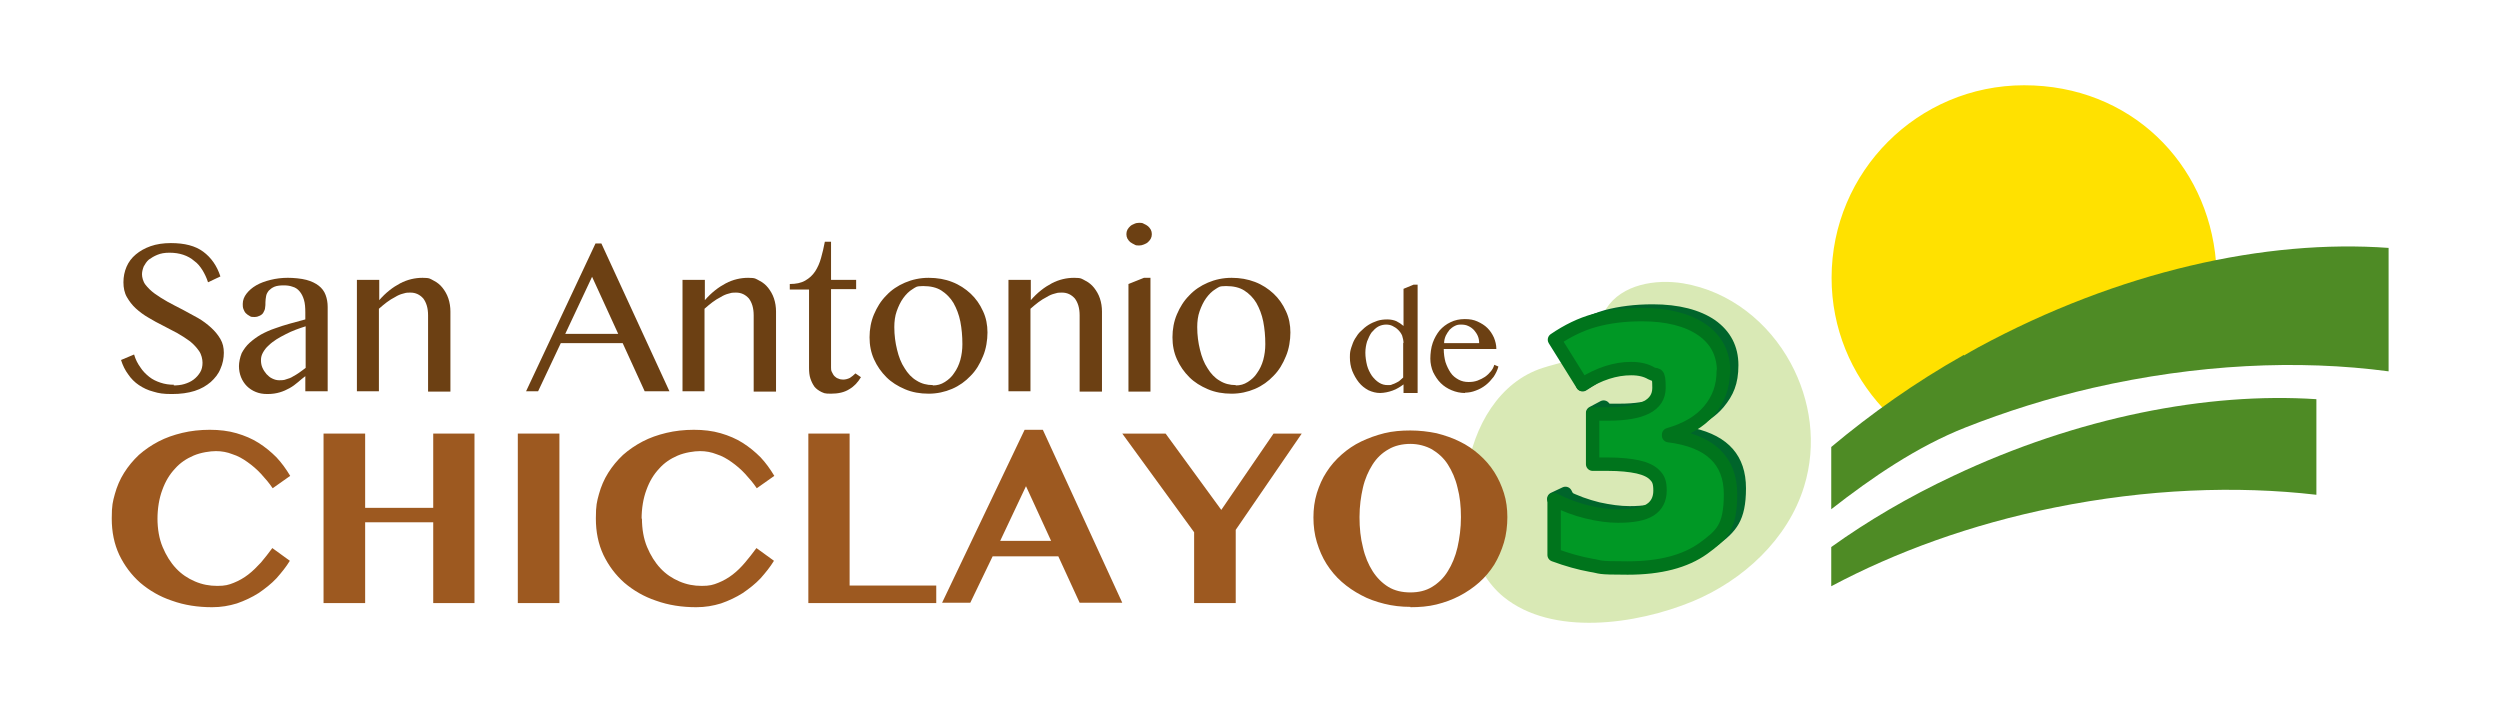 <?xml version="1.0" encoding="UTF-8"?>
<svg id="Capa_1" xmlns="http://www.w3.org/2000/svg" version="1.1" viewBox="0 0 727.1 205.9">
  <!-- Generator: Adobe Illustrator 29.0.1, SVG Export Plug-In . SVG Version: 2.1.0 Build 192)  -->
  <defs>
    <style>
      .st0 {
        fill: #d9e9b5;
      }

      .st1 {
        stroke: #00652b;
      }

      .st1, .st2 {
        fill: #00652b;
      }

      .st1, .st3 {
        stroke-linecap: round;
        stroke-linejoin: round;
        stroke-width: 3.9px;
      }

      .st4 {
        fill: #ffe100;
      }

      .st5 {
        fill: #4e8b25;
      }

      .st3 {
        fill: #009825;
        stroke: #00741c;
      }

      .st6 {
        fill: #6c4013;
      }

      .st7 {
        fill: #9d5920;
      }
    </style>
  </defs>
  <path class="st0" d="M520.8,105.6c-6.4-11.8-17.6-20.9-31.3-23.2-8-1.3-17.8.3-22.3,7.3-2.5,3.9-3.1,9-6.4,12.3-3.2,3.1-7.9,3.6-12.1,5-25.3,8.1-29.9,51.5-11.4,66.6,14.1,11.5,38.5,8.1,55,1.3,14.7-6.1,27.7-18.1,32.4-33.4,3.8-12.3,1.9-25.2-3.9-35.9Z"/>
  <g>
    <g>
      <path class="st6" d="M50.5,112.1c1,0,2.1-.1,3.1-.4,1-.3,1.9-.7,2.7-1.3.8-.6,1.4-1.3,1.9-2.1s.7-1.8.7-2.8-.3-2.4-1-3.4c-.7-1-1.5-1.9-2.6-2.8-1.1-.8-2.3-1.6-3.7-2.4-1.4-.7-2.8-1.5-4.2-2.2-1.4-.7-2.9-1.5-4.2-2.3-1.4-.8-2.6-1.7-3.7-2.7-1.1-1-1.9-2.1-2.6-3.3-.7-1.2-1-2.7-1-4.3s.3-3.1.9-4.5c.6-1.4,1.5-2.6,2.7-3.6,1.2-1,2.6-1.8,4.3-2.4,1.7-.6,3.7-.9,5.9-.9,4,0,7.1.8,9.4,2.5,2.3,1.7,4,4.1,5,7.2l-3.6,1.7c-.4-1.3-1-2.5-1.6-3.5-.7-1.1-1.4-2-2.4-2.7-.9-.8-2-1.4-3.2-1.8-1.2-.4-2.5-.6-4-.6s-2.5.2-3.5.6c-1,.4-1.8.9-2.5,1.4-.7.6-1.1,1.3-1.5,2-.3.8-.5,1.5-.5,2.3s.3,2.1,1,3c.7.9,1.6,1.8,2.7,2.6,1.1.8,2.4,1.6,3.8,2.4,1.4.8,2.9,1.5,4.4,2.3,1.5.8,2.9,1.6,4.4,2.4,1.4.8,2.7,1.8,3.8,2.8,1.1,1,2,2.1,2.7,3.3.7,1.2,1,2.5,1,4s-.3,3.2-1,4.7c-.6,1.5-1.6,2.7-2.8,3.8-1.3,1.1-2.8,2-4.7,2.6-1.9.6-4.1.9-6.6.9s-3.8-.2-5.4-.7c-1.6-.4-3-1.1-4.2-1.9-1.2-.8-2.3-1.9-3.1-3.1-.9-1.2-1.6-2.6-2.1-4.2l3.8-1.6c.4,1.4,1,2.6,1.8,3.7.7,1.1,1.6,2,2.6,2.8,1,.8,2.1,1.3,3.3,1.7,1.2.4,2.5.6,3.9.6Z"/>
      <path class="st6" d="M95.3,113.8h-6.5v-4.4c-.8.6-1.5,1.2-2.2,1.8-.7.6-1.5,1.2-2.4,1.7-.9.5-1.8.9-2.8,1.2-1,.3-2.2.5-3.6.5s-2.4-.2-3.4-.6c-1-.4-1.9-1-2.6-1.7-.7-.7-1.3-1.6-1.7-2.6-.4-1-.6-2.1-.6-3.2s.3-2.6.8-3.8c.6-1.1,1.3-2.1,2.3-3,1-.9,2.1-1.7,3.3-2.4,1.3-.7,2.6-1.3,4.1-1.8,1.4-.5,2.9-1,4.4-1.4,1.5-.4,3-.8,4.4-1.2v-2c0-1.5-.1-2.7-.4-3.7-.3-1-.7-1.8-1.3-2.5-.5-.6-1.2-1.1-2-1.3-.8-.3-1.6-.4-2.6-.4s-2,.1-2.7.4c-.7.3-1.2.7-1.6,1.1-.4.5-.7,1-.8,1.6-.1.6-.2,1.2-.2,1.8s0,1.1-.1,1.6c0,.5-.3,1-.5,1.4-.2.4-.6.7-1,.9-.4.2-.9.4-1.6.4s-1,0-1.4-.3c-.4-.2-.8-.5-1.1-.8-.3-.3-.5-.7-.7-1.2-.2-.5-.2-1-.2-1.5,0-1.1.4-2.1,1.1-3,.7-.9,1.6-1.7,2.8-2.4,1.2-.7,2.6-1.2,4.2-1.6,1.6-.4,3.3-.6,5-.6s3.9.2,5.4.6c1.5.4,2.7,1,3.6,1.7.9.7,1.6,1.6,2,2.7.4,1.1.6,2.2.6,3.5v24.5ZM88.9,94.9c-.9.3-1.9.6-2.9,1-1,.4-2,.8-2.9,1.3-1,.5-1.9,1-2.7,1.5-.9.6-1.6,1.1-2.3,1.8-.7.6-1.2,1.3-1.6,2-.4.7-.6,1.4-.6,2.2s.1,1.5.4,2.2c.3.7.7,1.3,1.2,1.9.5.5,1,1,1.7,1.3.6.3,1.3.5,2,.5s1.4,0,2.1-.3c.7-.2,1.3-.4,1.9-.8.6-.3,1.2-.7,1.8-1.1.6-.4,1.2-.9,1.9-1.4v-12.1Z"/>
      <path class="st6" d="M103.9,81.4h6.4v5.9c1.9-2.2,4-3.8,6.1-4.9,2.1-1.1,4.3-1.6,6.5-1.6s2.2.3,3.2.8c1,.5,1.9,1.2,2.6,2.1.7.9,1.3,1.9,1.7,3.1.4,1.2.6,2.5.6,3.8v23.3h-6.5v-22.2c0-2.1-.5-3.7-1.4-4.9-1-1.1-2.2-1.7-3.7-1.7s-1.4.1-2.2.3c-.8.2-1.5.5-2.3,1-.8.4-1.6.9-2.4,1.5-.8.6-1.5,1.2-2.3,1.9v24h-6.4v-32.4Z"/>
      <path class="st6" d="M174.9,70.8l19.8,43h-7.2l-6.4-14h-18l-6.6,14h-3.5l20.2-43h1.7ZM164.3,97.1h15.5l-7.6-16.6-7.8,16.6Z"/>
      <path class="st6" d="M198.6,81.4h6.4v5.9c1.9-2.2,4-3.8,6.1-4.9,2.1-1.1,4.3-1.6,6.5-1.6s2.2.3,3.2.8c1,.5,1.9,1.2,2.6,2.1.7.9,1.3,1.9,1.7,3.1.4,1.2.6,2.5.6,3.8v23.3h-6.5v-22.2c0-2.1-.5-3.7-1.4-4.9-1-1.1-2.2-1.7-3.7-1.7s-1.4.1-2.2.3c-.8.2-1.5.5-2.3,1-.8.4-1.6.9-2.4,1.5-.8.6-1.5,1.2-2.3,1.9v24h-6.4v-32.4Z"/>
      <path class="st6" d="M250.4,109.7c-.9,1.5-2,2.7-3.4,3.5-1.4.9-3.2,1.3-5.3,1.3s-2-.2-2.8-.5c-.8-.4-1.5-.9-2-1.5-.5-.7-.9-1.5-1.2-2.4-.3-.9-.4-1.9-.4-3.1v-22.8h-5.6v-1.6c1.8,0,3.3-.3,4.5-1,1.2-.7,2.1-1.5,2.9-2.7.7-1.1,1.3-2.4,1.7-3.9.4-1.5.8-3,1.1-4.7h1.8v11.1h7.3v2.7h-7.3v22.8c0,.5,0,.9.3,1.4.2.4.4.8.7,1.1.3.3.7.6,1.1.7.4.2.9.3,1.4.3.7,0,1.4-.2,2-.5.6-.4,1.1-.8,1.6-1.3l1.6,1.1Z"/>
      <path class="st6" d="M270.1,114.5c-2.5,0-4.8-.4-6.9-1.3-2.1-.9-3.9-2-5.4-3.5-1.5-1.5-2.7-3.2-3.6-5.2-.9-2-1.3-4.1-1.3-6.4s.4-4.6,1.3-6.7c.9-2.1,2-3.9,3.6-5.5,1.5-1.6,3.3-2.8,5.4-3.7,2.1-.9,4.4-1.4,6.9-1.4s4.8.4,6.8,1.2c2.1.8,3.9,2,5.4,3.4,1.5,1.4,2.7,3.1,3.6,5.1.9,1.9,1.3,4,1.3,6.2s-.4,4.8-1.3,6.9c-.9,2.2-2,4.1-3.6,5.7-1.5,1.6-3.3,2.9-5.4,3.8-2.1.9-4.4,1.4-6.8,1.4ZM271.3,112.1c1.3,0,2.4-.3,3.5-1,1.1-.7,2-1.5,2.7-2.6.8-1.1,1.4-2.4,1.8-3.8.4-1.5.6-3,.6-4.6,0-2.4-.2-4.5-.6-6.6-.4-2-1.1-3.8-2-5.4-.9-1.5-2.1-2.7-3.5-3.6-1.4-.9-3.2-1.3-5.3-1.3s-2.1.3-3.1.9c-1,.6-1.9,1.5-2.7,2.6-.8,1.1-1.4,2.4-1.9,3.8-.5,1.4-.7,3-.7,4.6,0,2.4.3,4.6.8,6.6.5,2.1,1.2,3.9,2.2,5.4.9,1.5,2.1,2.8,3.5,3.6,1.4.9,3,1.3,4.7,1.3Z"/>
      <path class="st6" d="M293.4,81.4h6.4v5.9c1.9-2.2,4-3.8,6.1-4.9,2.1-1.1,4.3-1.6,6.5-1.6s2.2.3,3.2.8c1,.5,1.9,1.2,2.6,2.1.7.9,1.3,1.9,1.7,3.1.4,1.2.6,2.5.6,3.8v23.3h-6.5v-22.2c0-2.1-.5-3.7-1.4-4.9-1-1.1-2.2-1.7-3.7-1.7s-1.4.1-2.2.3c-.8.2-1.5.5-2.3,1-.8.4-1.6.9-2.4,1.5-.8.6-1.5,1.2-2.3,1.9v24h-6.4v-32.4Z"/>
      <path class="st6" d="M331.3,64.8c.5,0,1,0,1.4.3.5.2.8.4,1.2.7.3.3.6.6.8,1,.2.4.3.8.3,1.3s-.1.9-.3,1.3c-.2.4-.5.7-.8,1-.3.3-.7.5-1.2.7-.5.2-.9.3-1.4.3s-1,0-1.4-.3c-.4-.2-.8-.4-1.2-.7-.3-.3-.6-.6-.8-1-.2-.4-.3-.8-.3-1.3s.1-.9.3-1.3c.2-.4.5-.7.8-1,.3-.3.7-.5,1.2-.7.4-.2.9-.3,1.4-.3ZM328.2,82.6l4.5-1.8h1.9v33.1h-6.4v-31.2Z"/>
      <path class="st6" d="M358.2,114.5c-2.5,0-4.8-.4-6.9-1.3-2.1-.9-3.9-2-5.4-3.5-1.5-1.5-2.7-3.2-3.6-5.2-.9-2-1.3-4.1-1.3-6.4s.4-4.6,1.3-6.7c.9-2.1,2-3.9,3.6-5.5,1.5-1.6,3.3-2.8,5.4-3.7,2.1-.9,4.4-1.4,6.9-1.4s4.7.4,6.8,1.2c2.1.8,3.9,2,5.4,3.4,1.5,1.4,2.7,3.1,3.6,5.1.9,1.9,1.3,4,1.3,6.2s-.4,4.8-1.3,6.9c-.9,2.2-2,4.1-3.6,5.7-1.5,1.6-3.3,2.9-5.4,3.8-2.1.9-4.4,1.4-6.8,1.4ZM359.4,112.1c1.3,0,2.4-.3,3.5-1,1.1-.7,2-1.5,2.7-2.6.8-1.1,1.4-2.4,1.8-3.8.4-1.5.6-3,.6-4.6,0-2.4-.2-4.5-.6-6.6-.4-2-1.1-3.8-2-5.4-.9-1.5-2.1-2.7-3.5-3.6-1.4-.9-3.2-1.3-5.3-1.3s-2.1.3-3.1.9c-1,.6-1.9,1.5-2.7,2.6-.8,1.1-1.4,2.4-1.9,3.8-.5,1.4-.7,3-.7,4.6,0,2.4.3,4.6.8,6.6.5,2.1,1.2,3.9,2.2,5.4.9,1.5,2.1,2.8,3.5,3.6,1.4.9,3,1.3,4.7,1.3Z"/>
    </g>
    <g>
      <path class="st6" d="M408.2,111.8c-.5.4-1,.7-1.5,1-.5.3-1.1.6-1.7.8-.6.2-1.2.4-1.8.5-.6.1-1.2.2-1.8.2-1.2,0-2.3-.3-3.4-.8-1.1-.6-2-1.3-2.8-2.3-.8-1-1.4-2.1-1.9-3.3-.5-1.3-.7-2.6-.7-4s.1-1.8.4-2.8c.3-.9.6-1.8,1.1-2.6.5-.8,1-1.6,1.7-2.2.7-.7,1.4-1.3,2.2-1.8.8-.5,1.7-.9,2.6-1.2.9-.3,1.9-.4,2.9-.4s1.9.2,2.6.5c.8.4,1.4.8,2.1,1.4v-10.8l2.9-1.2h1.2v31.5h-4.1v-2.4ZM408.2,99.8c0-.8-.2-1.5-.4-2.2-.3-.7-.7-1.2-1.2-1.7-.5-.5-1-.8-1.6-1.1-.6-.3-1.2-.4-1.9-.4s-1.6.2-2.3.6c-.7.4-1.3,1-1.9,1.7-.5.7-.9,1.6-1.3,2.6-.3,1-.5,2.1-.5,3.3s.2,2.5.5,3.7c.3,1.1.8,2.1,1.4,3,.6.8,1.3,1.5,2.1,2,.8.5,1.6.7,2.5.7s.9,0,1.3-.2c.4-.1.8-.3,1.2-.5.4-.2.8-.4,1.1-.7.3-.3.6-.5.9-.8v-10.1Z"/>
      <path class="st6" d="M426.1,114.3c-1.4,0-2.7-.3-3.9-.8-1.2-.5-2.3-1.2-3.2-2.1-.9-.9-1.6-2-2.2-3.2-.5-1.2-.8-2.5-.8-3.9s.2-3.2.7-4.6c.5-1.4,1.2-2.6,2-3.6.9-1,1.9-1.8,3.2-2.4,1.2-.6,2.6-.9,4.1-.9s2.6.2,3.7.7c1.1.5,2.1,1.1,2.9,1.9.8.8,1.4,1.7,1.9,2.8.4,1,.7,2.1.7,3.3h-15.3c0,1.4.2,2.7.5,3.8.4,1.2.9,2.2,1.5,3.1.6.9,1.4,1.5,2.3,2,.9.5,1.9.7,2.9.7s1.7-.1,2.6-.4c.8-.3,1.6-.7,2.2-1.1.7-.5,1.2-1,1.7-1.6s.8-1.2,1-1.9l1.2.5c-.3,1.1-.8,2.1-1.4,3-.7.9-1.4,1.7-2.3,2.4-.9.7-1.8,1.2-2.9,1.6-1,.4-2.1.6-3.1.6ZM430.2,99.9c0-.8-.1-1.5-.4-2.2-.3-.7-.7-1.2-1.1-1.7-.5-.5-1-.9-1.7-1.2-.6-.3-1.3-.4-2.1-.4s-1.2.1-1.8.4c-.6.3-1.1.7-1.5,1.1-.4.5-.8,1.1-1.1,1.7-.3.7-.5,1.4-.5,2.2h10.2Z"/>
    </g>
    <g>
      <path class="st7" d="M45.8,150.7c0,3.2.5,6,1.5,8.4,1,2.4,2.3,4.5,3.9,6.2,1.6,1.7,3.4,2.9,5.5,3.8,2.1.9,4.2,1.3,6.5,1.3s3.3-.3,4.8-.9c1.5-.6,2.9-1.4,4.2-2.4,1.3-1,2.5-2.2,3.7-3.5,1.1-1.3,2.2-2.7,3.3-4.2l5.1,3.7c-1.1,1.8-2.4,3.4-3.9,5.1-1.5,1.6-3.3,3-5.2,4.3-1.9,1.2-4,2.2-6.3,3-2.3.7-4.6,1.1-7.2,1.1-4.2,0-8.1-.6-11.7-1.9-3.6-1.2-6.6-3-9.2-5.2-2.6-2.3-4.6-5-6.1-8.1-1.5-3.2-2.2-6.7-2.2-10.6s.3-4.9.9-7.1c.6-2.2,1.5-4.3,2.7-6.2,1.2-1.9,2.6-3.6,4.3-5.2,1.7-1.5,3.6-2.8,5.7-3.9,2.1-1.1,4.4-1.9,6.9-2.5,2.5-.6,5.2-.9,8-.9s5.4.3,7.8,1c2.4.7,4.5,1.6,6.4,2.8,1.9,1.2,3.6,2.6,5.2,4.2,1.5,1.6,2.8,3.4,4,5.4l-5.1,3.6c-1-1.5-2.2-2.9-3.4-4.2-1.2-1.3-2.5-2.4-3.9-3.4-1.4-1-2.8-1.8-4.4-2.3-1.5-.6-3.1-.9-4.8-.9s-4.4.4-6.5,1.3c-2.1.9-3.9,2.1-5.4,3.8-1.6,1.7-2.8,3.7-3.7,6.2-.9,2.4-1.4,5.3-1.4,8.5Z"/>
      <path class="st7" d="M106.2,151.9v23.5h-12.1v-49.3h12.1v21.6h19.8v-21.6h12v49.3h-12v-23.5h-19.8Z"/>
      <path class="st7" d="M150.6,126.1h12.1v49.3h-12.1v-49.3Z"/>
      <path class="st7" d="M186.7,150.7c0,3.2.5,6,1.5,8.4,1,2.4,2.3,4.5,3.9,6.2,1.6,1.7,3.4,2.9,5.5,3.8,2.1.9,4.2,1.3,6.5,1.3s3.3-.3,4.8-.9c1.5-.6,2.9-1.4,4.2-2.4,1.3-1,2.5-2.2,3.6-3.5,1.1-1.3,2.2-2.7,3.3-4.2l5.1,3.7c-1.1,1.8-2.4,3.4-3.9,5.1-1.5,1.6-3.3,3-5.2,4.3-1.9,1.2-4,2.2-6.3,3-2.3.7-4.6,1.1-7.2,1.1-4.2,0-8.1-.6-11.7-1.9-3.6-1.2-6.6-3-9.2-5.2-2.6-2.3-4.6-5-6.1-8.1-1.5-3.2-2.2-6.7-2.2-10.6s.3-4.9.9-7.1c.6-2.2,1.5-4.3,2.7-6.2,1.2-1.9,2.6-3.6,4.3-5.2,1.7-1.5,3.6-2.8,5.7-3.9,2.1-1.1,4.4-1.9,6.9-2.5,2.5-.6,5.2-.9,8-.9s5.4.3,7.8,1c2.4.7,4.5,1.6,6.4,2.8,1.9,1.2,3.6,2.6,5.2,4.2,1.5,1.6,2.8,3.4,4,5.4l-5.1,3.6c-1-1.5-2.2-2.9-3.4-4.2-1.2-1.3-2.5-2.4-3.9-3.4-1.4-1-2.8-1.8-4.4-2.3-1.5-.6-3.1-.9-4.8-.9s-4.4.4-6.5,1.3c-2.1.9-3.9,2.1-5.4,3.8-1.6,1.7-2.8,3.7-3.7,6.2-.9,2.4-1.4,5.3-1.4,8.5Z"/>
      <path class="st7" d="M235,126.1h12.1v44.2h25.2v5.1h-37.2v-49.3Z"/>
      <path class="st7" d="M303.3,125l23.1,50.3h-12.4l-6.2-13.5h-19.1l-6.5,13.5h-8.2l24-50.3h5.2ZM290.9,157.3h14.8l-7.3-15.9-7.5,15.9Z"/>
      <path class="st7" d="M339,126.1l16.2,22.2,15.2-22.2h8.2l-19.2,28v21.3h-12.1v-20.6l-20.9-28.7h12.7Z"/>
      <path class="st7" d="M410.2,176.5c-2.7,0-5.2-.3-7.6-.9-2.4-.6-4.7-1.4-6.7-2.5-2.1-1.1-4-2.4-5.7-3.9-1.7-1.5-3.2-3.3-4.4-5.2-1.2-1.9-2.1-4-2.8-6.3-.7-2.3-1-4.7-1-7.2s.3-4.8,1-7.1c.7-2.2,1.6-4.3,2.8-6.1,1.2-1.9,2.7-3.6,4.4-5.1,1.7-1.5,3.6-2.8,5.7-3.8,2.1-1,4.3-1.8,6.7-2.4,2.4-.6,5-.8,7.6-.8s5.2.3,7.6.8c2.4.6,4.7,1.4,6.7,2.4,2.1,1,4,2.3,5.7,3.8,1.7,1.5,3.2,3.2,4.4,5.1,1.2,1.9,2.1,3.9,2.8,6.1.7,2.2,1,4.6,1,7s-.3,5.1-1,7.4c-.7,2.3-1.6,4.4-2.8,6.4-1.2,1.9-2.7,3.7-4.4,5.2-1.7,1.5-3.6,2.8-5.7,3.9-2.1,1.1-4.3,1.9-6.7,2.5-2.4.6-5,.8-7.6.8ZM410.2,172.3c2.4,0,4.5-.5,6.3-1.6,1.8-1.1,3.4-2.6,4.6-4.6,1.2-1.9,2.2-4.3,2.8-6.9.6-2.7,1-5.6,1-8.8s-.3-6-1-8.6c-.6-2.6-1.6-4.8-2.8-6.7-1.2-1.9-2.8-3.3-4.6-4.4-1.8-1-4-1.6-6.3-1.6s-4.6.5-6.4,1.6c-1.8,1-3.4,2.5-4.6,4.4-1.2,1.9-2.2,4.1-2.8,6.7-.6,2.6-1,5.4-1,8.6s.3,6.1,1,8.8c.6,2.7,1.6,5,2.8,6.9,1.2,1.9,2.8,3.5,4.6,4.6,1.8,1.1,4,1.6,6.4,1.6Z"/>
    </g>
  </g>
  <g>
    <path class="st4" d="M571.3,103.6c-8.4,4.7-16.2,9.8-23.6,15.2-9.3-10-15-23.3-15-38,0-30.9,25.1-56,56-56s53.4,22.6,55.8,51.3c-22.5,4.5-46,12.8-69,25.2-1.4.8-2.8,1.6-4.2,2.4Z"/>
    <g>
      <path class="st5" d="M571.2,103.4c1.4-.8,2.7-1.6,4.2-2.4,40.9-22.1,83.6-31.5,119.3-28.9v35.9c-26.3-3.5-55.8-2.1-86,4.8-13,3-25.3,6.9-37,11.5-14.2,5.6-27.3,14.6-39.1,23.8v-18.1c11.6-9.7,24.4-18.8,38.6-26.8Z"/>
      <path class="st5" d="M568.1,138.4c36.2-17.1,74-24.4,105.6-22.3v27.8c-23.3-2.7-49.3-1.7-76.1,3.7-24.4,4.9-46.4,13-65,22.9v-11.4c10.6-7.6,22.5-14.6,35.5-20.7Z"/>
    </g>
  </g>
  <polygon class="st0" points="486.8 168.4 487.3 168.3 487.3 168.5 486.8 168.5 486.8 168.4"/>
  <g>
    <polyline class="st1" points="460.1 111.3 460.3 111.9 464.2 109.4"/>
    <polygon class="st1" points="466.4 118.4 463.2 120.1 466.2 121.7 466.4 118.4"/>
    <polygon class="st1" points="455.3 143.5 451.9 145.1 454.8 148.7 455.7 144.3 455.3 143.5"/>
    <g>
      <path class="st2" d="M504.5,106.3c0,4.5-1.4,8.3-4.1,11.5-2.7,3.2-6.6,5.5-11.8,7v.3c12,1.5,18,7.2,18,17s-2.6,11.9-7.9,15.8c-5.3,3.8-12.6,5.7-22,5.7s-7.4-.3-10.7-.8c-3.3-.6-6.9-1.6-10.7-3v-16.1c3.1,1.6,6.3,2.8,9.6,3.6s6.3,1.2,9,1.2c4.3,0,7.4-.6,9.3-1.8,1.9-1.2,2.9-3.1,2.9-5.6s-.5-3.5-1.5-4.5c-1-1.1-2.7-1.9-4.9-2.4-2.3-.5-5.2-.8-8.8-.8h-4.4v-14.6h4.5c9.9,0,14.8-2.5,14.8-7.6s-.7-3.3-2.2-4.2c-1.5-.9-3.4-1.4-5.9-1.4-4.6,0-9.3,1.5-14.2,4.6l-8.1-13c3.8-2.6,7.7-4.5,11.7-5.6,4-1.1,8.5-1.7,13.7-1.7,7.4,0,13.3,1.5,17.5,4.4,4.2,2.9,6.3,7,6.3,12.2Z"/>
      <path class="st2" d="M476.7,164.6c-3.9,0-7.6-.3-10.9-.9-3.3-.6-7-1.6-10.9-3.1-.4-.2-.7-.6-.7-1v-16.1c0-.4.2-.7.5-.9.3-.2.7-.2,1.1,0,3,1.6,6.2,2.7,9.4,3.5,3.2.7,6.1,1.1,8.8,1.1,4,0,7-.5,8.7-1.6,1.6-1,2.4-2.5,2.4-4.7s-.4-2.9-1.2-3.8c-.9-.9-2.3-1.6-4.4-2.1-2.2-.5-5.1-.8-8.6-.8h-4.4c-.6,0-1.1-.5-1.1-1.1v-14.6c0-.6.5-1.1,1.1-1.1h4.5c9.1,0,13.7-2.2,13.7-6.5s-.5-2.6-1.7-3.3c-1.3-.8-3-1.2-5.3-1.2-4.4,0-8.9,1.5-13.7,4.5-.2.2-.5.2-.8.1-.3,0-.5-.2-.7-.5l-8.1-13c-.3-.5-.2-1.2.3-1.5,3.9-2.7,7.9-4.6,12-5.8,4.1-1.1,8.8-1.7,14-1.7,7.6,0,13.7,1.6,18.1,4.6,4.5,3.2,6.8,7.6,6.8,13.1s-1.5,8.8-4.3,12.2c-2.2,2.6-5.1,4.6-8.7,6.1,10.1,2.3,15.2,8.1,15.2,17.5s-2.8,12.6-8.4,16.7c-5.5,4-13.1,6-22.7,6ZM456.4,158.8c3.5,1.3,6.8,2.2,9.8,2.7,3.2.5,6.8.8,10.5.8,9.1,0,16.3-1.9,21.4-5.5,5-3.6,7.5-8.5,7.5-14.9,0-9.3-5.6-14.5-17-15.9-.6,0-1-.5-1-1.1v-.3c0-.5.3-.9.8-1.1,4.9-1.4,8.7-3.6,11.2-6.6,2.5-3,3.8-6.6,3.8-10.8s-1.9-8.5-5.9-11.3c-4-2.8-9.7-4.2-16.9-4.2s-9.5.5-13.4,1.6c-3.5,1-7.1,2.6-10.5,4.9l6.9,11.1c4.7-2.8,9.4-4.2,13.9-4.2s4.8.5,6.5,1.5c1.8,1.1,2.7,2.9,2.7,5.2,0,5.8-5.4,8.7-15.9,8.7h-3.4v12.4h3.3c3.7,0,6.8.3,9.1.8,2.5.6,4.3,1.5,5.5,2.7,1.2,1.3,1.8,3.1,1.8,5.3s-1.2,5.2-3.5,6.6c-2.1,1.3-5.4,2-9.9,2s-5.9-.4-9.3-1.2c-2.8-.7-5.5-1.6-8.2-2.9v13.6Z"/>
    </g>
    <path class="st3" d="M501.2,107.9c0,4.5-1.4,8.3-4.1,11.5-2.7,3.2-6.6,5.5-11.8,7v.3c12,1.5,18,7.2,18,17s-2.6,11.9-7.9,15.8c-5.3,3.8-12.6,5.7-22,5.7s-7.4-.3-10.7-.8c-3.3-.6-6.9-1.6-10.7-3v-16.1c3.1,1.6,6.3,2.8,9.6,3.6,3.3.8,6.3,1.2,9,1.2,4.3,0,7.4-.6,9.3-1.8,1.9-1.2,2.9-3.1,2.9-5.6s-.5-3.5-1.5-4.5c-1-1.1-2.7-1.9-4.9-2.4-2.3-.5-5.2-.8-8.8-.8h-4.4v-14.6h4.5c9.9,0,14.8-2.5,14.8-7.6s-.7-3.3-2.2-4.2c-1.5-.9-3.4-1.4-5.9-1.4-4.6,0-9.3,1.5-14.2,4.6l-8.1-13c3.8-2.6,7.7-4.5,11.7-5.6,4-1.1,8.5-1.7,13.7-1.7,7.4,0,13.3,1.5,17.5,4.4,4.2,2.9,6.3,7,6.3,12.2Z"/>
  </g>
</svg>